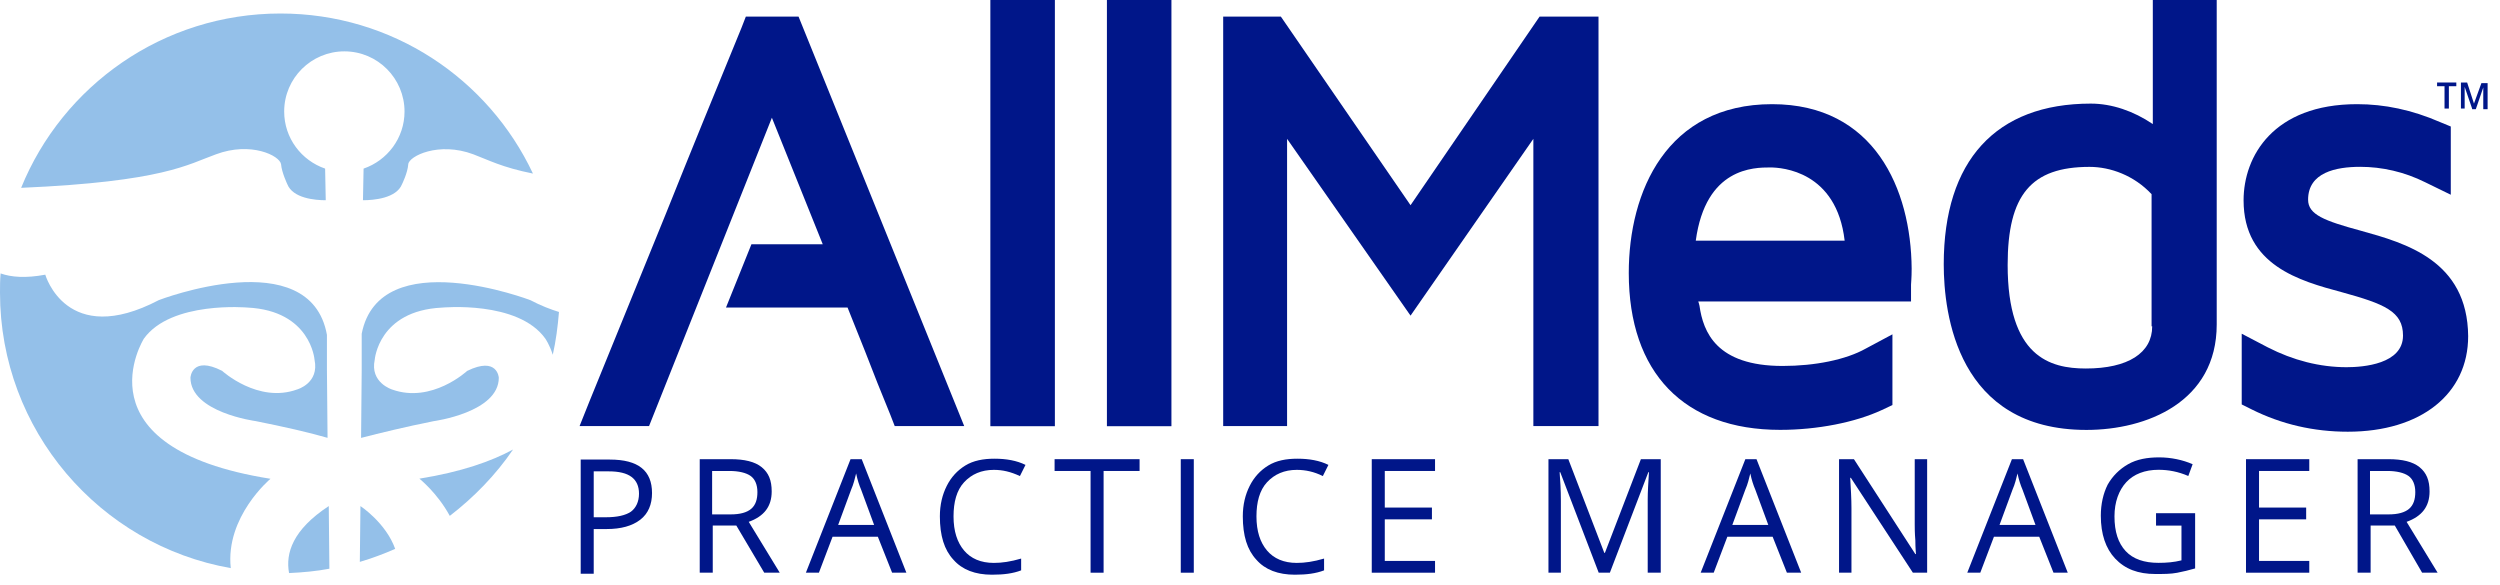 <svg xmlns="http://www.w3.org/2000/svg" width="201" height="47" viewBox="0 0 201 47" fill="none"><path d="M52.423 39.643C52.423 40.54 52.124 41.288 51.476 41.787C50.827 42.286 49.929 42.535 48.782 42.535H47.735V46.127H46.688V36.949H49.032C51.326 36.949 52.423 37.847 52.423 39.643ZM47.735 41.588H48.683C49.63 41.588 50.279 41.438 50.728 41.139C51.127 40.84 51.376 40.341 51.376 39.693C51.376 39.094 51.176 38.645 50.777 38.346C50.378 38.047 49.78 37.897 48.932 37.897H47.735V41.588Z" fill="#001689"></path><path d="M57.305 42.255V46.045H56.258V36.918H58.752C59.849 36.918 60.697 37.117 61.245 37.566C61.794 38.015 62.044 38.614 62.044 39.512C62.044 40.709 61.445 41.507 60.198 41.956L62.692 46.045H61.445L59.201 42.255H57.305ZM57.305 41.357H58.752C59.5 41.357 60.048 41.207 60.398 40.908C60.747 40.609 60.896 40.16 60.896 39.562C60.896 38.963 60.697 38.514 60.348 38.265C59.999 38.015 59.4 37.866 58.652 37.866H57.255V41.357H57.305Z" fill="#001689"></path><path d="M71.726 46.045L70.579 43.153H66.938L65.84 46.045H64.793L68.384 36.918H69.282L72.873 46.045C72.873 46.045 71.726 46.045 71.726 46.045ZM70.279 42.205L69.232 39.362C69.082 39.013 68.933 38.564 68.833 38.065C68.733 38.464 68.633 38.913 68.434 39.362L67.387 42.205H70.279Z" fill="#001689"></path><path d="M79.906 37.777C78.908 37.777 78.11 38.126 77.512 38.774C76.913 39.423 76.664 40.37 76.664 41.517C76.664 42.715 76.963 43.612 77.512 44.261C78.06 44.909 78.858 45.258 79.906 45.258C80.554 45.258 81.252 45.158 82.1 44.909V45.857C81.452 46.106 80.704 46.206 79.756 46.206C78.409 46.206 77.362 45.807 76.664 45.009C75.915 44.211 75.566 43.064 75.566 41.517C75.566 40.57 75.766 39.772 76.115 39.074C76.464 38.375 76.963 37.827 77.611 37.428C78.26 37.029 79.058 36.879 79.956 36.879C80.903 36.879 81.751 37.029 82.45 37.378L82.001 38.276C81.252 37.926 80.604 37.777 79.906 37.777Z" fill="#001689"></path><path d="M88.729 46.045H87.682V37.866H84.789V36.918H91.622V37.866H88.729V46.045Z" fill="#001689"></path><path d="M94.934 46.045V36.918H95.981V46.045H94.934Z" fill="#001689"></path><path d="M104.261 37.777C103.264 37.777 102.466 38.126 101.867 38.774C101.269 39.423 101.019 40.37 101.019 41.517C101.019 42.715 101.318 43.612 101.867 44.261C102.416 44.909 103.214 45.258 104.261 45.258C104.91 45.258 105.608 45.158 106.456 44.909V45.857C105.807 46.106 105.059 46.206 104.112 46.206C102.765 46.206 101.717 45.807 101.019 45.009C100.271 44.211 99.922 43.064 99.922 41.517C99.922 40.57 100.121 39.772 100.471 39.074C100.82 38.375 101.318 37.827 101.967 37.428C102.615 37.029 103.413 36.879 104.311 36.879C105.259 36.879 106.107 37.029 106.805 37.378L106.356 38.276C105.658 37.926 104.959 37.777 104.261 37.777Z" fill="#001689"></path><path d="M115.377 46.045H110.289V36.918H115.377V37.866H111.336V40.808H115.127V41.756H111.336V45.098H115.377V46.045Z" fill="#001689"></path><path d="M128.536 46.045L125.444 37.965H125.394C125.444 38.614 125.494 39.362 125.494 40.26V46.045H124.496V36.918H126.092L128.985 44.449H129.035L131.928 36.918H133.524V46.045H132.476V40.16C132.476 39.512 132.526 38.763 132.576 37.965H132.526L129.434 46.045H128.536Z" fill="#001689"></path><path d="M143.667 46.045L142.52 43.153H138.879L137.782 46.045H136.734L140.326 36.918H141.223L144.815 46.045C144.815 46.045 143.667 46.045 143.667 46.045ZM142.171 42.205L141.124 39.362C140.974 39.013 140.824 38.564 140.725 38.065C140.625 38.464 140.525 38.913 140.326 39.362L139.278 42.205H142.171Z" fill="#001689"></path><path d="M154.992 46.045H153.795L148.807 38.414H148.757C148.807 39.312 148.857 40.11 148.857 40.858V46.045H147.859V36.918H149.056L153.994 44.549H154.044C154.044 44.449 153.994 44.1 153.994 43.452C153.944 42.853 153.944 42.404 153.944 42.155V36.918H154.942V46.045H154.992Z" fill="#001689"></path><path d="M165.101 46.045L163.954 43.153H160.313L159.215 46.045H158.168L161.759 36.918H162.657L166.248 46.045C166.248 46.045 165.101 46.045 165.101 46.045ZM163.654 42.205L162.607 39.362C162.457 39.013 162.308 38.564 162.208 38.065C162.108 38.464 162.009 38.913 161.809 39.362L160.762 42.205H163.654Z" fill="#001689"></path><path d="M173.395 41.262H176.488V45.702C175.989 45.851 175.54 45.951 175.041 46.051C174.542 46.15 173.944 46.15 173.295 46.15C171.899 46.15 170.851 45.751 170.053 44.903C169.305 44.105 168.906 42.958 168.906 41.462C168.906 40.514 169.106 39.666 169.455 38.968C169.854 38.27 170.403 37.721 171.101 37.322C171.799 36.923 172.647 36.773 173.595 36.773C174.542 36.773 175.49 36.973 176.288 37.322L175.939 38.27C175.141 37.921 174.343 37.771 173.545 37.771C172.448 37.771 171.55 38.12 170.951 38.769C170.353 39.417 170.004 40.365 170.004 41.512C170.004 42.759 170.303 43.657 170.901 44.305C171.5 44.953 172.398 45.253 173.545 45.253C174.193 45.253 174.792 45.203 175.39 45.053V42.26H173.345V41.262H173.395Z" fill="#001689"></path><path d="M185.666 46.045H180.578V36.918H185.666V37.866H181.626V40.808H185.416V41.756H181.626V45.098H185.666V46.045Z" fill="#001689"></path><path d="M190.598 42.255V46.045H189.551V36.918H192.045C193.142 36.918 193.99 37.117 194.539 37.566C195.087 38.015 195.337 38.614 195.337 39.512C195.337 40.709 194.738 41.507 193.491 41.956L195.985 46.045H194.738L192.543 42.255C192.543 42.255 190.598 42.255 190.598 42.255ZM190.598 41.357H192.045C192.793 41.357 193.341 41.207 193.691 40.908C194.04 40.609 194.189 40.16 194.189 39.562C194.189 38.963 193.99 38.514 193.641 38.265C193.292 38.015 192.693 37.866 191.945 37.866H190.548V41.357H190.598Z" fill="#001689"></path><path d="M23.241 46.074C24.338 46.024 25.436 45.925 26.483 45.725L26.433 40.688C23.541 42.583 22.942 44.478 23.241 46.074Z" fill="#94C0E9"></path><path d="M28.98 40.688L28.93 45.176C29.927 44.877 30.875 44.528 31.773 44.129C31.024 42.034 28.98 40.688 28.98 40.688Z" fill="#94C0E9"></path><path d="M42.648 24.135C42.648 24.135 30.528 19.496 29.081 26.828V28.723V29.721L29.031 35.207C30.577 34.808 32.622 34.31 34.867 33.861C34.867 33.861 40.104 33.163 40.104 30.369C40.104 30.369 40.004 28.624 37.56 29.821C37.56 29.821 34.717 32.464 31.525 31.317C31.525 31.317 29.73 30.768 30.128 28.923C30.128 28.923 30.428 24.983 35.515 24.733C35.515 24.733 41.65 24.135 43.845 27.227C43.845 27.227 44.194 27.726 44.443 28.524C44.693 27.427 44.842 26.279 44.942 25.082C44.294 24.883 43.496 24.584 42.648 24.135Z" fill="#94C0E9"></path><path d="M21.747 38.494C6.035 36 11.572 27.221 11.572 27.221C13.766 24.179 19.901 24.728 19.901 24.728C24.988 24.977 25.288 28.917 25.288 28.917C25.687 30.813 23.891 31.311 23.891 31.311C20.749 32.459 17.856 29.815 17.856 29.815C15.412 28.568 15.312 30.364 15.312 30.364C15.312 33.157 20.549 33.855 20.549 33.855C22.794 34.304 24.789 34.753 26.335 35.202L26.285 29.715V28.718V26.922C24.939 19.441 12.769 24.129 12.769 24.129C5.337 28.02 3.641 22.084 3.641 22.084C2.045 22.383 0.898 22.284 0.05 21.984C-4.83099e-08 22.483 0 23.032 0 23.531C0 34.603 8.03 43.831 18.554 45.676C18.105 41.536 21.747 38.494 21.747 38.494Z" fill="#94C0E9"></path><path d="M17.361 12.408C20.154 11.361 22.499 12.508 22.598 13.207C22.648 13.855 23.097 14.803 23.097 14.803C23.546 15.95 25.342 16.099 26.19 16.099L26.14 13.556C24.244 12.907 22.848 11.112 22.848 8.967C22.848 6.273 25.043 4.129 27.686 4.129C30.38 4.129 32.524 6.323 32.524 8.967C32.524 11.112 31.128 12.907 29.232 13.556L29.182 16.099C30.03 16.099 31.876 15.95 32.325 14.803C32.325 14.803 32.774 13.905 32.824 13.207C32.873 12.558 35.268 11.361 38.061 12.408C39.258 12.857 40.355 13.456 42.849 13.955C39.258 6.323 31.527 1.086 22.549 1.086C13.121 1.086 5.041 6.872 1.699 15.102C13.171 14.603 15.117 13.207 17.361 12.408Z" fill="#94C0E9"></path><path d="M33.719 38.485C33.719 38.485 35.165 39.632 36.163 41.477C38.108 39.981 39.854 38.186 41.25 36.141C39.505 37.088 37.11 37.936 33.719 38.485Z" fill="#94C0E9"></path><path d="M52.184 34.255L62.06 9.466L66.15 19.641H60.414L58.369 24.728H68.145C68.594 25.876 69.092 27.073 69.541 28.22C70.19 29.916 70.888 31.661 71.586 33.357L71.935 34.255H77.522L64.204 1.336H59.965L59.616 2.234C57.571 7.221 55.526 12.209 53.531 17.197C51.486 22.235 49.441 27.222 47.396 32.26L46.598 34.255H52.184Z" fill="#001689"></path><path d="M84.812 0H79.625V34.267H84.812V0Z" fill="#001689"></path><path d="M94.183 0H88.996V34.267H94.183V0Z" fill="#001689"></path><path d="M113.407 16.499L102.982 1.336H98.344V34.255H103.481V11.162L113.407 25.377L123.282 11.162V34.255H128.52V1.336H123.781L113.407 16.499Z" fill="#001689"></path><path d="M142.475 8.375C133.996 8.375 130.953 15.408 130.953 21.942C130.953 29.972 135.392 34.561 143.123 34.561C146.116 34.561 149.158 33.962 151.303 32.965L152.151 32.566V26.88L150.006 28.027C148.41 28.924 145.916 29.423 143.323 29.423C137.986 29.423 136.938 26.68 136.639 24.585L136.589 24.386L136.539 24.236H153.647V22.889C153.647 22.74 153.697 22.39 153.697 21.593C153.647 15.208 150.705 8.375 142.475 8.375ZM136.34 19.348C137.138 13.463 141.028 13.463 142.325 13.463C143.273 13.463 147.662 13.762 148.31 19.348H136.34Z" fill="#001689"></path><path d="M178.224 0H173.086V9.976C171.54 8.928 169.794 8.33 168.099 8.33C160.467 8.33 156.277 12.919 156.277 21.248C156.277 25.239 157.375 34.566 167.749 34.566C172.588 34.566 178.224 32.321 178.224 26.087V0ZM173.037 26.236C173.037 28.381 171.091 29.628 167.7 29.628C164.807 29.628 161.415 28.68 161.415 21.298C161.415 15.662 163.31 13.417 167.999 13.417C169.695 13.417 171.59 14.116 172.987 15.612V26.236H173.037V26.236Z" fill="#001689"></path><path d="M189.811 18.55C186.868 17.752 185.571 17.253 185.571 16.056C185.571 13.861 187.816 13.413 189.761 13.413C191.507 13.413 193.302 13.812 194.998 14.659L197.043 15.657V10.171L196.195 9.821C193.901 8.824 191.706 8.375 189.512 8.375C182.778 8.375 180.384 12.565 180.384 16.106C180.384 21.343 184.923 22.59 188.265 23.488C191.706 24.436 193.202 25.034 193.202 26.979C193.202 29.274 190.01 29.523 188.664 29.523C186.519 29.523 184.374 28.974 182.329 27.927L180.234 26.83V32.516L181.032 32.915C183.427 34.112 186.02 34.71 188.763 34.71C194.649 34.71 198.44 31.668 198.44 27.029C198.39 20.944 193.402 19.547 189.811 18.55Z" fill="#001689"></path><path d="M196.889 8.728H196.54V6.932H195.941V6.633H197.488V6.932H196.889V8.728Z" fill="#001689"></path><path d="M198.757 8.728L198.159 6.982C198.159 7.231 198.159 7.481 198.159 7.73V8.728H197.859V6.633H198.358L198.907 8.329L199.505 6.683H200.004V8.778H199.655V7.73C199.655 7.63 199.655 7.481 199.655 7.331C199.655 7.181 199.655 7.082 199.655 7.032L199.056 8.778H198.757V8.728Z" fill="#001689"></path></svg>